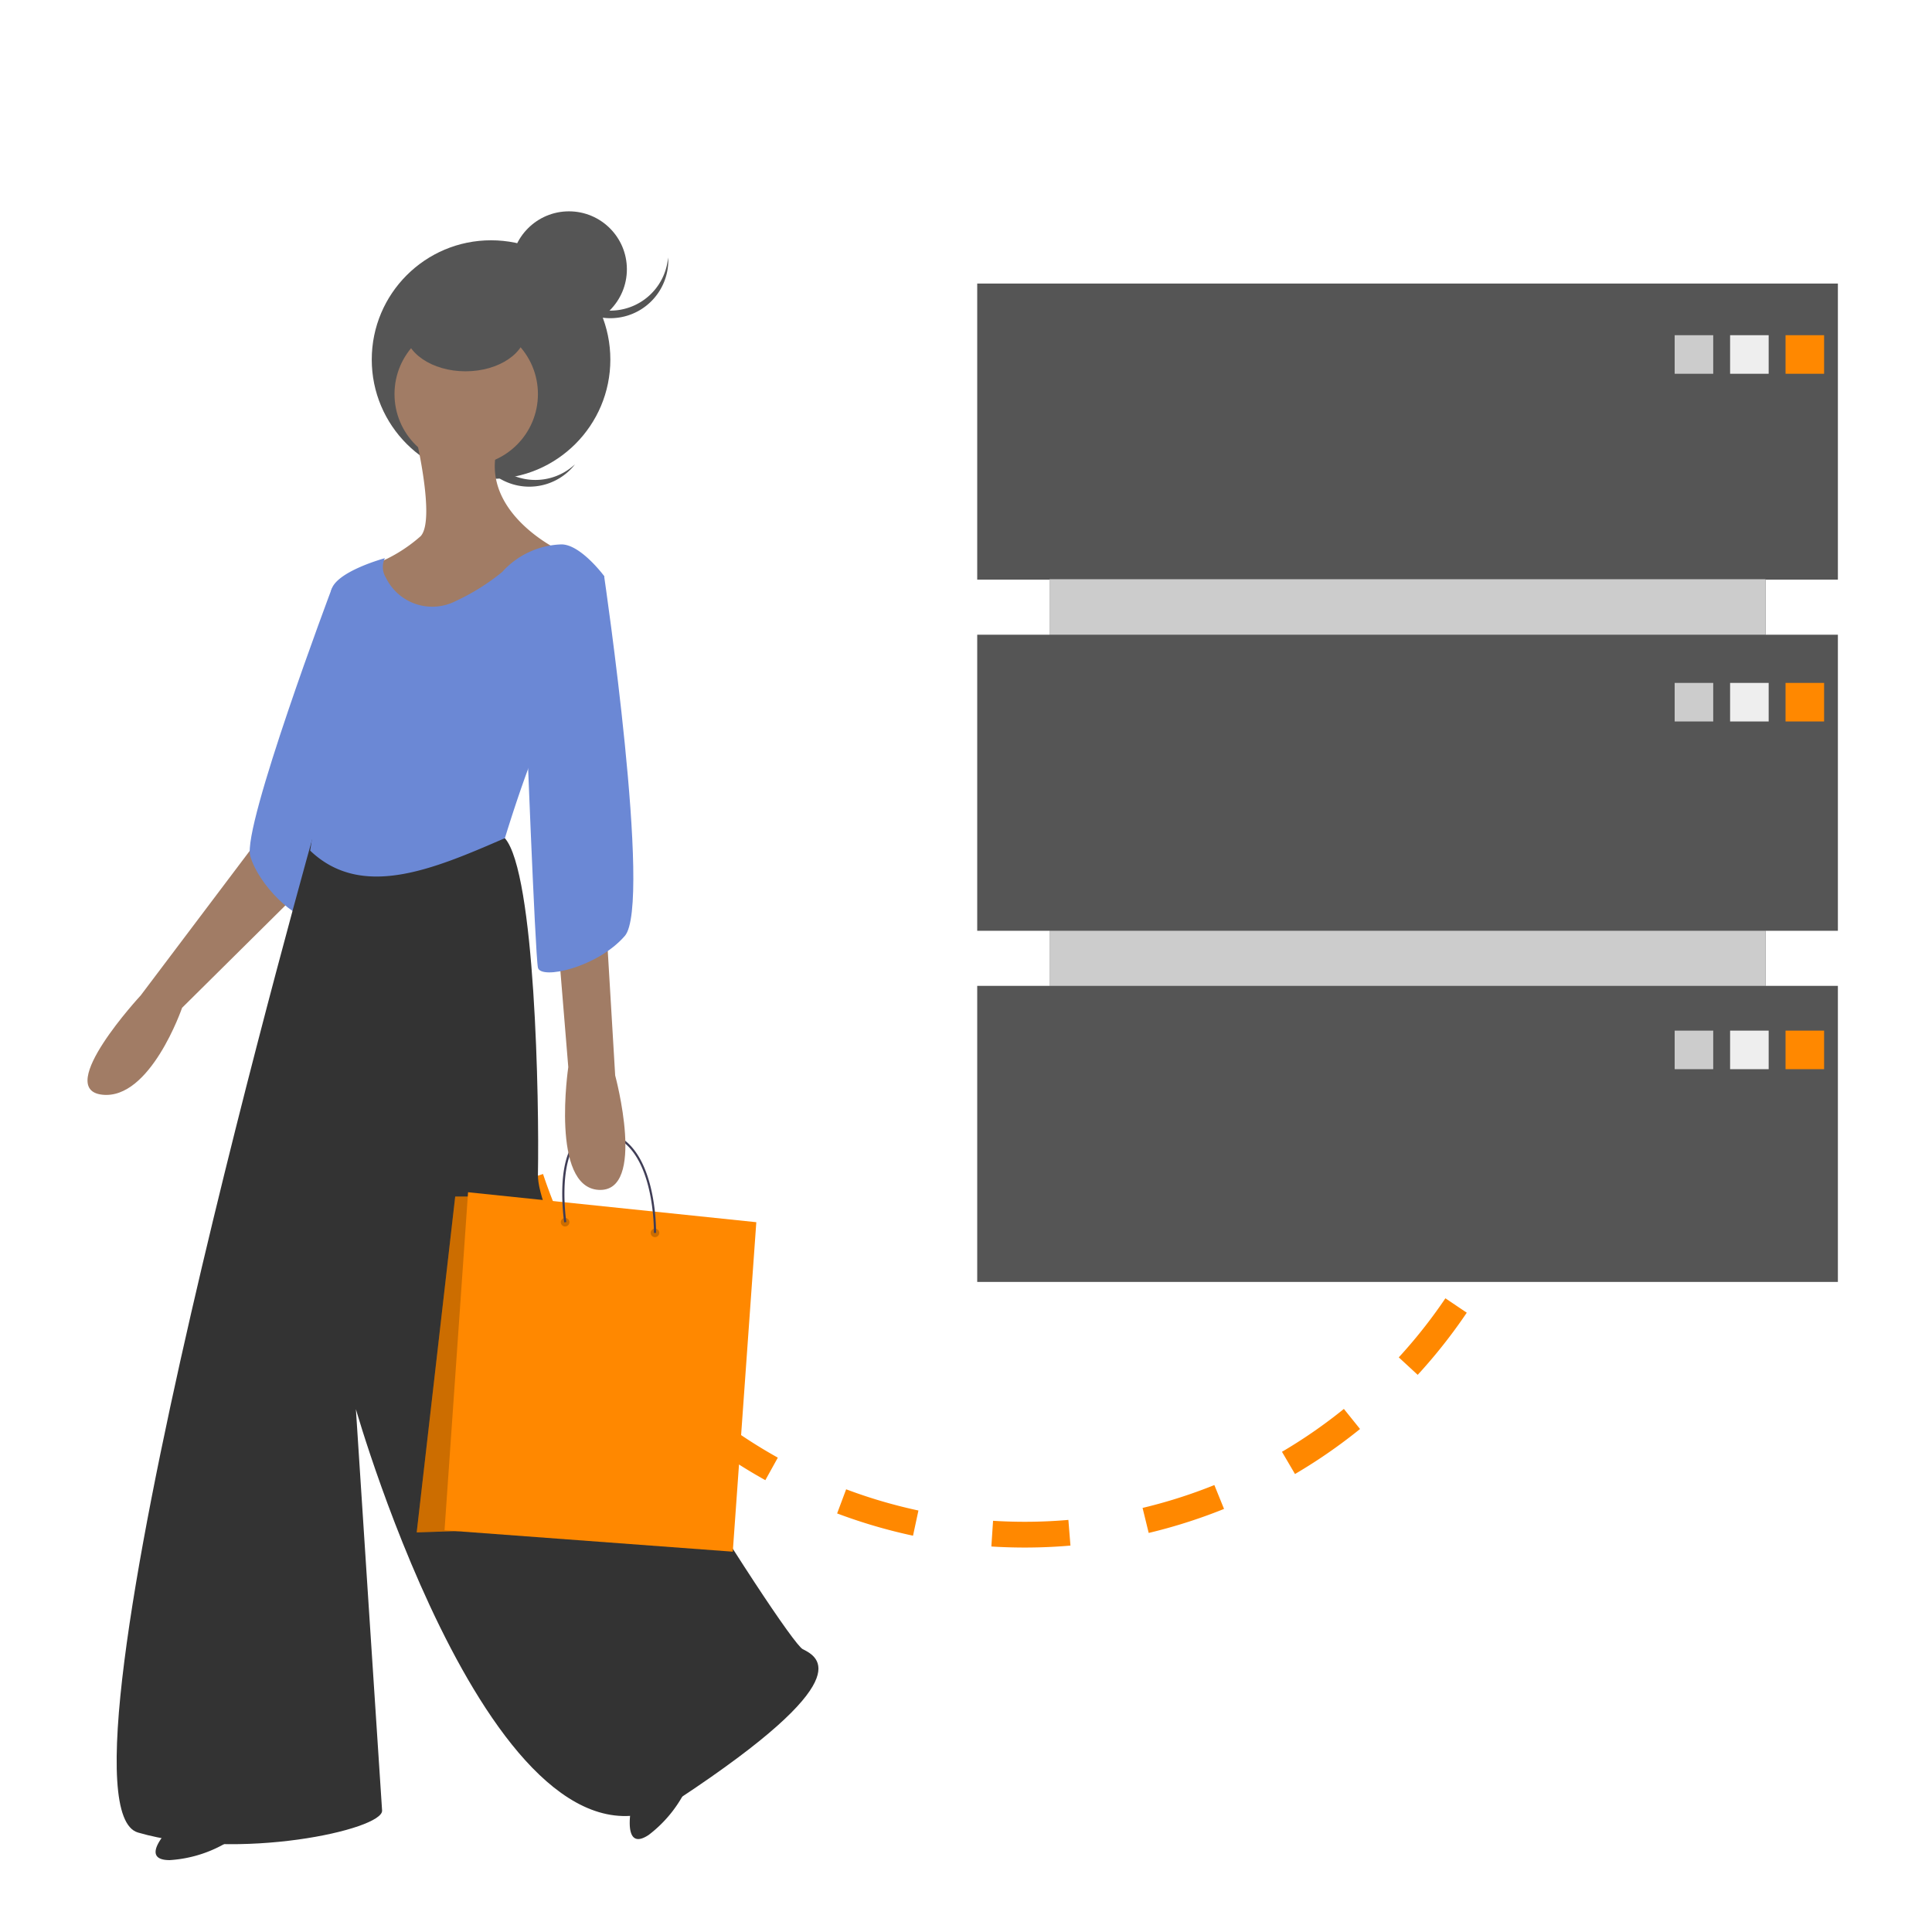 <svg xmlns="http://www.w3.org/2000/svg" viewBox="0 0 150 150"><defs><style>.a02a89a2-2321-413f-bb4c-f9034454217b,.b56787bf-3932-41c7-83ba-a4aa851f7055,.e843f481-ddfb-4764-9c98-1d060ba11a73,.f3cf7aca-de1a-48a5-b413-4b7567d60c36{isolation:isolate;}.b5f6cebe-4174-43c8-a060-15e538e57f26{fill:none;stroke:#f80;stroke-miterlimit:10;stroke-width:2px;stroke-dasharray:6;}.a662f7e7-4e8d-4110-8b0f-0e60b5de29bd{fill:#555;}.bbef7eea-aa52-47fb-b49f-4e6632425aeb,.e843f481-ddfb-4764-9c98-1d060ba11a73{fill:#ccc;}.a02a89a2-2321-413f-bb4c-f9034454217b{fill:#eee;}.b1a46816-73e2-4c27-b9e7-ea9ab7c5a471{fill:#f80;}.bbef7eea-aa52-47fb-b49f-4e6632425aeb{mix-blend-mode:multiply;}.e6f00d76-92d9-4e72-aa65-2192406c2dd2{fill:#a17c65;}.a1c628c6-3309-4dca-a4cc-73738a867c70{fill:#6b88d5;}.e06b1bc3-96d2-43cd-b2d9-962f474b7233{fill:#333;}.f3cf7aca-de1a-48a5-b413-4b7567d60c36{opacity:0.2;}.a8bb977c-bea7-4940-978f-ee91d24d6cb5{fill:#3f3d56;}</style></defs><title>strato-illu</title><g class="b56787bf-3932-41c7-83ba-a4aa851f7055"><g id="b1bd0744-9df0-418f-8912-ebb4949c232e" data-name="Ebene 1"><path class="b5f6cebe-4174-43c8-a060-15e538e57f26" d="M119.971,78.745a40.406,40.406,0,0,1-80.812,0"/><rect class="a662f7e7-4e8d-4110-8b0f-0e60b5de29bd" x="81.484" y="28.43" width="55.596" height="64.684"/><rect class="a662f7e7-4e8d-4110-8b0f-0e60b5de29bd" x="75.871" y="22.015" width="66.822" height="22.987"/><rect class="a662f7e7-4e8d-4110-8b0f-0e60b5de29bd" x="75.871" y="49.279" width="66.822" height="22.987"/><rect class="a662f7e7-4e8d-4110-8b0f-0e60b5de29bd" x="75.871" y="76.542" width="66.822" height="22.987"/><rect class="e843f481-ddfb-4764-9c98-1d060ba11a73" x="130.021" y="26.025" width="2.994" height="2.994"/><rect class="a02a89a2-2321-413f-bb4c-f9034454217b" x="134.325" y="26.025" width="2.994" height="2.994"/><rect class="b1a46816-73e2-4c27-b9e7-ea9ab7c5a471" x="138.629" y="26.025" width="2.994" height="2.994"/><rect class="e843f481-ddfb-4764-9c98-1d060ba11a73" x="130.021" y="53.021" width="2.994" height="2.994"/><rect class="a02a89a2-2321-413f-bb4c-f9034454217b" x="134.325" y="53.021" width="2.994" height="2.994"/><rect class="b1a46816-73e2-4c27-b9e7-ea9ab7c5a471" x="138.629" y="53.021" width="2.994" height="2.994"/><rect class="e843f481-ddfb-4764-9c98-1d060ba11a73" x="130.021" y="80.017" width="2.994" height="2.994"/><rect class="a02a89a2-2321-413f-bb4c-f9034454217b" x="134.325" y="80.017" width="2.994" height="2.994"/><rect class="b1a46816-73e2-4c27-b9e7-ea9ab7c5a471" x="138.629" y="80.017" width="2.994" height="2.994"/><rect class="bbef7eea-aa52-47fb-b49f-4e6632425aeb" x="81.484" y="44.971" width="55.596" height="4.308"/><rect class="bbef7eea-aa52-47fb-b49f-4e6632425aeb" x="81.484" y="72.266" width="55.596" height="4.277"/><path class="e6f00d76-92d9-4e72-aa65-2192406c2dd2" d="M22.384,60.47l-1.606,3.748L10.927,77.281s-6.746,7.281-3,7.71,6.21-6.746,6.21-6.746L25.7,66.787l1.284-5.246Z"/><path class="a1c628c6-3309-4dca-a4cc-73738a867c70" d="M27.31,45.265l-1.552.434s-6.97,18.515-6.328,20.764,3.534,5.032,4.819,4.818S27.31,45.265,27.31,45.265Z"/><path class="e06b1bc3-96d2-43cd-b2d9-962f474b7233" d="M49,140.413s-.681,3.415,1.367,2.048a9.911,9.911,0,0,0,3.117-4.01Z"/><path class="e06b1bc3-96d2-43cd-b2d9-962f474b7233" d="M24.74,63.361S3,140.029,10.713,142.277s19.059-.214,18.952-1.713-2.034-31.16-2.034-31.16,11.243,39.405,25.163,30.2,10.815-10.922,9.53-11.564S41.658,96.876,41.765,91.2s-.214-23.45-2.57-26.127Z"/><path class="a662f7e7-4e8d-4110-8b0f-0e60b5de29bd" d="M38.546,36.1a4.5,4.5,0,0,1-.559-6.062c-.09.084-.179.173-.263.266A4.5,4.5,0,0,0,44.4,36.339c.085-.094.164-.191.239-.29A4.5,4.5,0,0,1,38.546,36.1Z"/><circle class="a662f7e7-4e8d-4110-8b0f-0e60b5de29bd" cx="38.125" cy="27.918" r="9.262"/><path class="e06b1bc3-96d2-43cd-b2d9-962f474b7233" d="M13.175,141.956s-2.462,2.463,0,2.463a9.915,9.915,0,0,0,4.819-1.606Z"/><path class="e6f00d76-92d9-4e72-aa65-2192406c2dd2" d="M32.235,33.7s1.606,6.639.429,7.924a11.9,11.9,0,0,1-3.748,2.249l.428,11.992s4.926-1.713,5.14-1.927,4.6-7.174,4.6-7.174L43.371,42.7s-6.531-3.1-4.6-8.459S32.235,33.7,32.235,33.7Z"/><circle class="e6f00d76-92d9-4e72-aa65-2192406c2dd2" cx="36.197" cy="30.595" r="5.568"/><path class="a1c628c6-3309-4dca-a4cc-73738a867c70" d="M39.2,65.074s2.463-8.138,3.641-9.209,4.069-11.136,4.069-11.136-1.82-2.462-3.319-2.462a6.452,6.452,0,0,0-4.6,2.141,17.119,17.119,0,0,1-3.609,2.258A4,4,0,0,1,30,44.927l-.032-.066a1.568,1.568,0,0,1-.086-1.524s-3.962,1.071-4.176,2.57,0,4.605-.322,5.247-1.285,1.606-.856,5.675a40.648,40.648,0,0,1-.447,9.214C28.079,69.86,33.62,67.5,39.2,65.074Z"/><ellipse class="a662f7e7-4e8d-4110-8b0f-0e60b5de29bd" cx="36.144" cy="25.616" rx="4.711" ry="3.212"/><circle class="a662f7e7-4e8d-4110-8b0f-0e60b5de29bd" cx="44.174" cy="20.905" r="4.497"/><path class="a662f7e7-4e8d-4110-8b0f-0e60b5de29bd" d="M47.387,24.117a4.5,4.5,0,0,1-4.481-4.123c-.01.124-.016.249-.016.375a4.5,4.5,0,0,0,8.994,0v0c0-.126-.006-.251-.017-.375A4.5,4.5,0,0,1,47.387,24.117Z"/><polygon class="b1a46816-73e2-4c27-b9e7-ea9ab7c5a471" points="36.839 92.898 35.343 92.898 32.353 118.976 42.214 118.645 36.839 92.898"/><polygon class="f3cf7aca-de1a-48a5-b413-4b7567d60c36" points="36.839 92.898 35.343 92.898 32.353 118.976 42.214 118.645 36.839 92.898"/><polygon class="b1a46816-73e2-4c27-b9e7-ea9ab7c5a471" points="36.34 92.565 34.513 118.81 56.893 120.472 58.72 94.891 36.34 92.565"/><circle class="f3cf7aca-de1a-48a5-b413-4b7567d60c36" cx="43.875" cy="94.891" r="0.333"/><circle class="f3cf7aca-de1a-48a5-b413-4b7567d60c36" cx="50.852" cy="95.72" r="0.333"/><path class="a8bb977c-bea7-4940-978f-ee91d24d6cb5" d="M50.935,95.722h-.166c0-.071.117-7.077-3.906-7.723a2.119,2.119,0,0,0-1.926.533c-1.662,1.648-.974,6.3-.968,6.347l-.163.025c-.03-.195-.7-4.784,1.016-6.489a2.266,2.266,0,0,1,2.068-.581C51.054,88.5,50.937,95.651,50.935,95.722Z"/><path class="e6f00d76-92d9-4e72-aa65-2192406c2dd2" d="M47.226,59.506l-.535,6,1.071,17.989s2.462,9.1-1.285,8.887-2.356-9.53-2.356-9.53l-1.713-20.88Z"/><path class="a1c628c6-3309-4dca-a4cc-73738a867c70" d="M44.121,43.23l2.784,1.5S50.653,70.2,48.511,72.665s-6.532,3.426-6.746,2.463S40.8,54.581,40.8,54.581Z"/></g></g></svg>